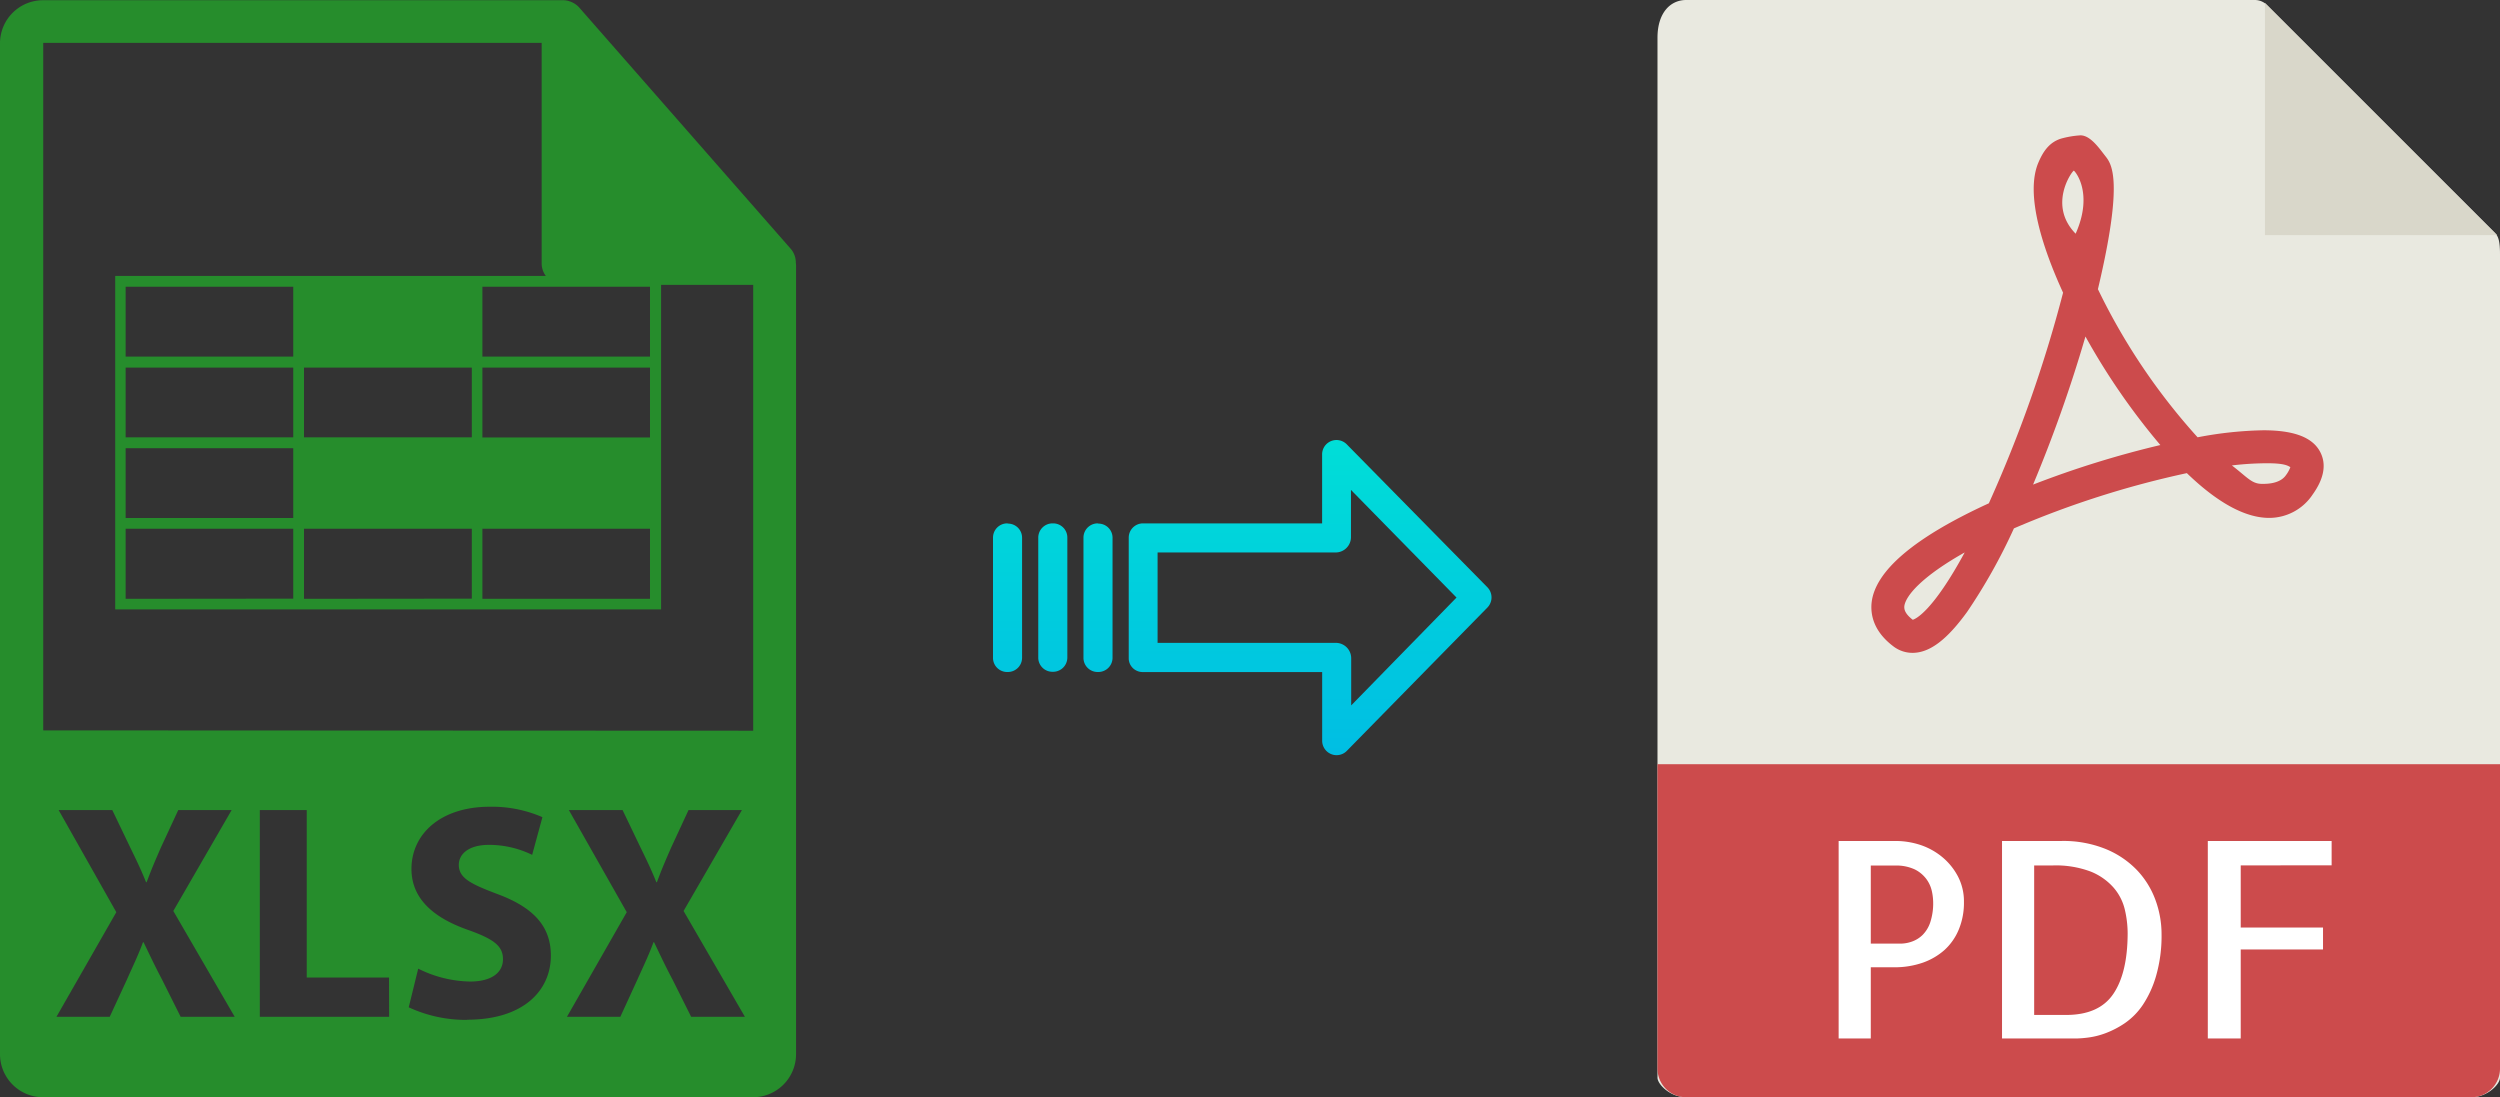 <svg xmlns="http://www.w3.org/2000/svg" xmlns:xlink="http://www.w3.org/1999/xlink" viewBox="0 0 455.69 200"><rect x="0" y="0" width="455.69" height="200" fill="#333333" stroke="none"/><defs><style>.cls-1{fill:#e9e9e0;}.cls-2{fill:#d9d7ca;}.cls-3{fill:#cc4b4c;}.cls-4{fill:#fff;}.cls-5{fill:#268d2c;}.cls-6{fill:url(#linear-gradient);}.cls-7{fill:url(#linear-gradient-2);}.cls-8{fill:url(#linear-gradient-3);}.cls-9{fill:url(#linear-gradient-4);}</style><linearGradient id="linear-gradient" x1="238.79" y1="136.51" x2="238.79" y2="17.31" gradientTransform="matrix(1, 0, 0, -1, 0, 186.59)" gradientUnits="userSpaceOnUse"><stop offset="0" stop-color="#00efd1"/><stop offset="1" stop-color="#00acea"/></linearGradient><linearGradient id="linear-gradient-2" x1="200.13" y1="136.51" x2="200.13" y2="17.31" xlink:href="#linear-gradient"/><linearGradient id="linear-gradient-3" x1="191.89" y1="136.51" x2="191.89" y2="17.31" xlink:href="#linear-gradient"/><linearGradient id="linear-gradient-4" x1="183.65" y1="136.51" x2="183.65" y2="17.31" xlink:href="#linear-gradient"/></defs><title>xlsx to pdf</title><g id="Layer_2" data-name="Layer 2"><g id="Layer_5_Image" data-name="Layer 5 Image"><path class="cls-1" d="M411,0H307.35c-2.89,0-5.23,2.34-5.23,6.88V196.43c0,1.23,2.34,3.57,5.23,3.57H450.47c2.89,0,5.22-2.34,5.22-3.57V46.35c0-2.49-.33-3.29-.91-3.88L413.22.92A3.14,3.14,0,0,0,411,0Z"/><polygon class="cls-2" points="412.84 0.54 412.84 42.86 455.16 42.86 412.84 0.54"/><path class="cls-3" d="M348.6,119h0a5.73,5.73,0,0,1-3.45-1.16c-3.72-2.79-4.22-5.89-4-8,.65-5.81,7.84-11.9,21.37-18.1a240.08,240.08,0,0,0,13.53-38.39c-3.56-7.76-7-17.82-4.5-23.72.88-2.07,2-3.66,4.05-4.34a17,17,0,0,1,3.62-.62c1.8,0,3.39,2.32,4.51,3.75s3.44,4.19-1.33,24.29a114,114,0,0,0,18.17,27,69.12,69.12,0,0,1,12-1.28c5.59,0,9,1.3,10.37,4,1.14,2.22.67,4.82-1.4,7.71a9.5,9.5,0,0,1-7.93,4.26c-4.34,0-9.4-2.75-15-8.16a170.53,170.53,0,0,0-31.52,10.07,102.39,102.39,0,0,1-8.51,15.19C354.88,116.62,351.73,119,348.6,119Zm9.51-18.3c-7.63,4.29-10.74,7.81-11,9.8,0,.33-.13,1.19,1.54,2.47C349.21,112.81,352.32,111.39,358.11,100.71Zm48.7-15.87c2.91,2.24,3.62,3.37,5.53,3.37.83,0,3.22,0,4.32-1.57a5.81,5.81,0,0,0,.82-1.48c-.44-.24-1-.71-4.2-.71A55,55,0,0,0,406.81,84.84Zm-26.68-23.5a253.15,253.15,0,0,1-9.55,27,176.8,176.8,0,0,1,23.2-7.21A122.61,122.61,0,0,1,380.13,61.34ZM378,31.11c-.35.12-4.75,6.28.34,11.49C381.7,35.05,378.12,31.06,378,31.11Z"/><path class="cls-3" d="M450.47,200H307.35a5.23,5.23,0,0,1-5.23-5.23V139.29H455.69v55.48A5.22,5.22,0,0,1,450.47,200Z"/><path class="cls-4" d="M341,189.29h-5.86v-36h10.35A14.52,14.52,0,0,1,350,154a12.35,12.35,0,0,1,4,2.2,11.53,11.53,0,0,1,2.88,3.54,9.8,9.8,0,0,1,1.1,4.66,12.71,12.71,0,0,1-.93,5,10.41,10.41,0,0,1-2.59,3.74,11.9,11.9,0,0,1-4,2.34,15.5,15.5,0,0,1-5.18.83H341v13Zm0-31.55V172h5.37a6.27,6.27,0,0,0,2.12-.37,5.3,5.3,0,0,0,1.93-1.19,5.92,5.92,0,0,0,1.42-2.32,11.17,11.17,0,0,0,.53-3.69,10,10,0,0,0-.24-2,5.81,5.81,0,0,0-1-2.2,5.92,5.92,0,0,0-2.12-1.76,8,8,0,0,0-3.62-.7H341Z"/><path class="cls-4" d="M394,170.29a26.33,26.33,0,0,1-1,7.6,19,19,0,0,1-2.41,5.27,12.54,12.54,0,0,1-3.3,3.35,16.64,16.64,0,0,1-3.54,1.83,14.14,14.14,0,0,1-3.13.78,20.25,20.25,0,0,1-2.1.17H364.92v-36h10.84a20.52,20.52,0,0,1,8,1.44,16.66,16.66,0,0,1,5.72,3.83,15.77,15.77,0,0,1,3.39,5.44A18.06,18.06,0,0,1,394,170.29ZM376.59,185q6,0,8.6-3.81t2.63-11a19.13,19.13,0,0,0-.53-4.45,9.39,9.39,0,0,0-2.08-4,11,11,0,0,0-4.17-2.89,18.05,18.05,0,0,0-6.84-1.1h-3.42V185Z"/><path class="cls-4" d="M408.43,157.74v11.33h15v4h-15v16.22h-6v-36H425v4.44Z"/></g><g id="Layer_2-2" data-name="Layer 2"><g id="Layer_5_Image-2" data-name="Layer 5 Image"><path class="cls-5" d="M145.06,47.89a3.83,3.83,0,0,0-.93-2.54l-38.57-44h0a3.74,3.74,0,0,0-.78-.65,1.28,1.28,0,0,0-.25-.15,3.8,3.8,0,0,0-.78-.33l-.21-.07a3.89,3.89,0,0,0-.9-.11H7.84A7.85,7.85,0,0,0,0,7.88V192.12A7.85,7.85,0,0,0,7.84,200H137.25a7.85,7.85,0,0,0,7.85-7.84V48.33C145.1,48.18,145.07,48,145.06,47.89ZM32.93,185.34l-3.41-6.82c-1.39-2.63-2.29-4.59-3.35-6.77h-.11c-.79,2.18-1.74,4.14-2.91,6.77L20,185.34H10.29L21.2,166.27,10.69,147.66h9.78l3.3,6.88c1.12,2.29,2,4.13,2.85,6.26h.11c.9-2.41,1.62-4.08,2.57-6.26l3.19-6.88h9.73L31.59,166.05l11.19,19.29Zm38,0H47.36V147.66h8.55v30.52h15Zm14.25.56a24.76,24.76,0,0,1-10.68-2.29l1.73-7.05a21.85,21.85,0,0,0,9.45,2.35c3.92,0,6-1.62,6-4.08s-1.79-3.69-6.31-5.31C79.11,167.34,75,163.87,75,158.39c0-6.42,5.37-11.34,14.26-11.34a23,23,0,0,1,9.61,1.9L97,155.82A17.93,17.93,0,0,0,89.11,154c-3.69,0-5.48,1.68-5.48,3.64,0,2.4,2.13,3.47,7,5.31,6.65,2.46,9.78,5.92,9.78,11.23,0,6.32-4.93,11.69-15.27,11.69Zm40.8-.56-3.41-6.82c-1.4-2.63-2.29-4.59-3.35-6.77h-.11c-.78,2.18-1.73,4.14-2.91,6.77l-3.13,6.82h-9.73l10.9-19.07-10.55-18.61h9.79l3.3,6.88c1.12,2.29,2,4.13,2.85,6.26h.11c.89-2.41,1.62-4.08,2.57-6.26l3.19-6.88h9.73L124.6,166.05l11.18,19.29ZM7.88,133.13V7.81H98.73V48a3.94,3.94,0,0,0,3.92,3.92h34.64v81.27Z"/><path class="cls-5" d="M86,50.3H21v60.78h99.5V50.3Zm0,29.41H55.41V67H86ZM22.9,52.26H53.45V65H22.9ZM22.9,67H53.45V79.71H22.9Zm0,14.7H53.45V94.42H22.9Zm0,27.45V96.38H53.45v12.74Zm32.51,0V96.38H86v12.74Zm63.07,0H87.93V96.38h30.55v12.74Zm0-29.41H87.93V67h30.55V79.71ZM87.93,65V52.26h30.55V65Z"/></g></g><g id="Layer_3" data-name="Layer 3"><path class="cls-6" d="M245.49,81a2.62,2.62,0,0,0-4.5,1.85V95.4h-32.6A2.6,2.6,0,0,0,205.74,98v0l0,22a2.47,2.47,0,0,0,.78,1.8,2.58,2.58,0,0,0,1.87.7H241V135a2.63,2.63,0,0,0,1.63,2.45,2.57,2.57,0,0,0,1,.2,2.61,2.61,0,0,0,1.88-.8l25.6-26.1a2.65,2.65,0,0,0,0-3.71Zm.8,47.58v-8.63a2.8,2.8,0,0,0-2.7-2.77H211V100.7h32.55a2.8,2.8,0,0,0,2.7-2.77V89.3l19.24,19.62Z"/><path class="cls-7" d="M200.14,95.4h0A2.6,2.6,0,0,0,197.49,98v21.93a2.58,2.58,0,0,0,2.58,2.56h.07a2.6,2.6,0,0,0,2.65-2.55V98a2.58,2.58,0,0,0-2.58-2.56Z"/><path class="cls-8" d="M191.9,95.4h0A2.6,2.6,0,0,0,189.25,98v0l0,21.89a2.58,2.58,0,0,0,2.59,2.56h.06a2.6,2.6,0,0,0,2.65-2.55v0l0-21.89A2.58,2.58,0,0,0,192,95.4Z"/><path class="cls-9" d="M183.65,95.4h0A2.6,2.6,0,0,0,181,98v21.93a2.58,2.58,0,0,0,2.58,2.56h.07a2.6,2.6,0,0,0,2.65-2.55V98a2.57,2.57,0,0,0-2.58-2.56Z"/></g></g></svg>
